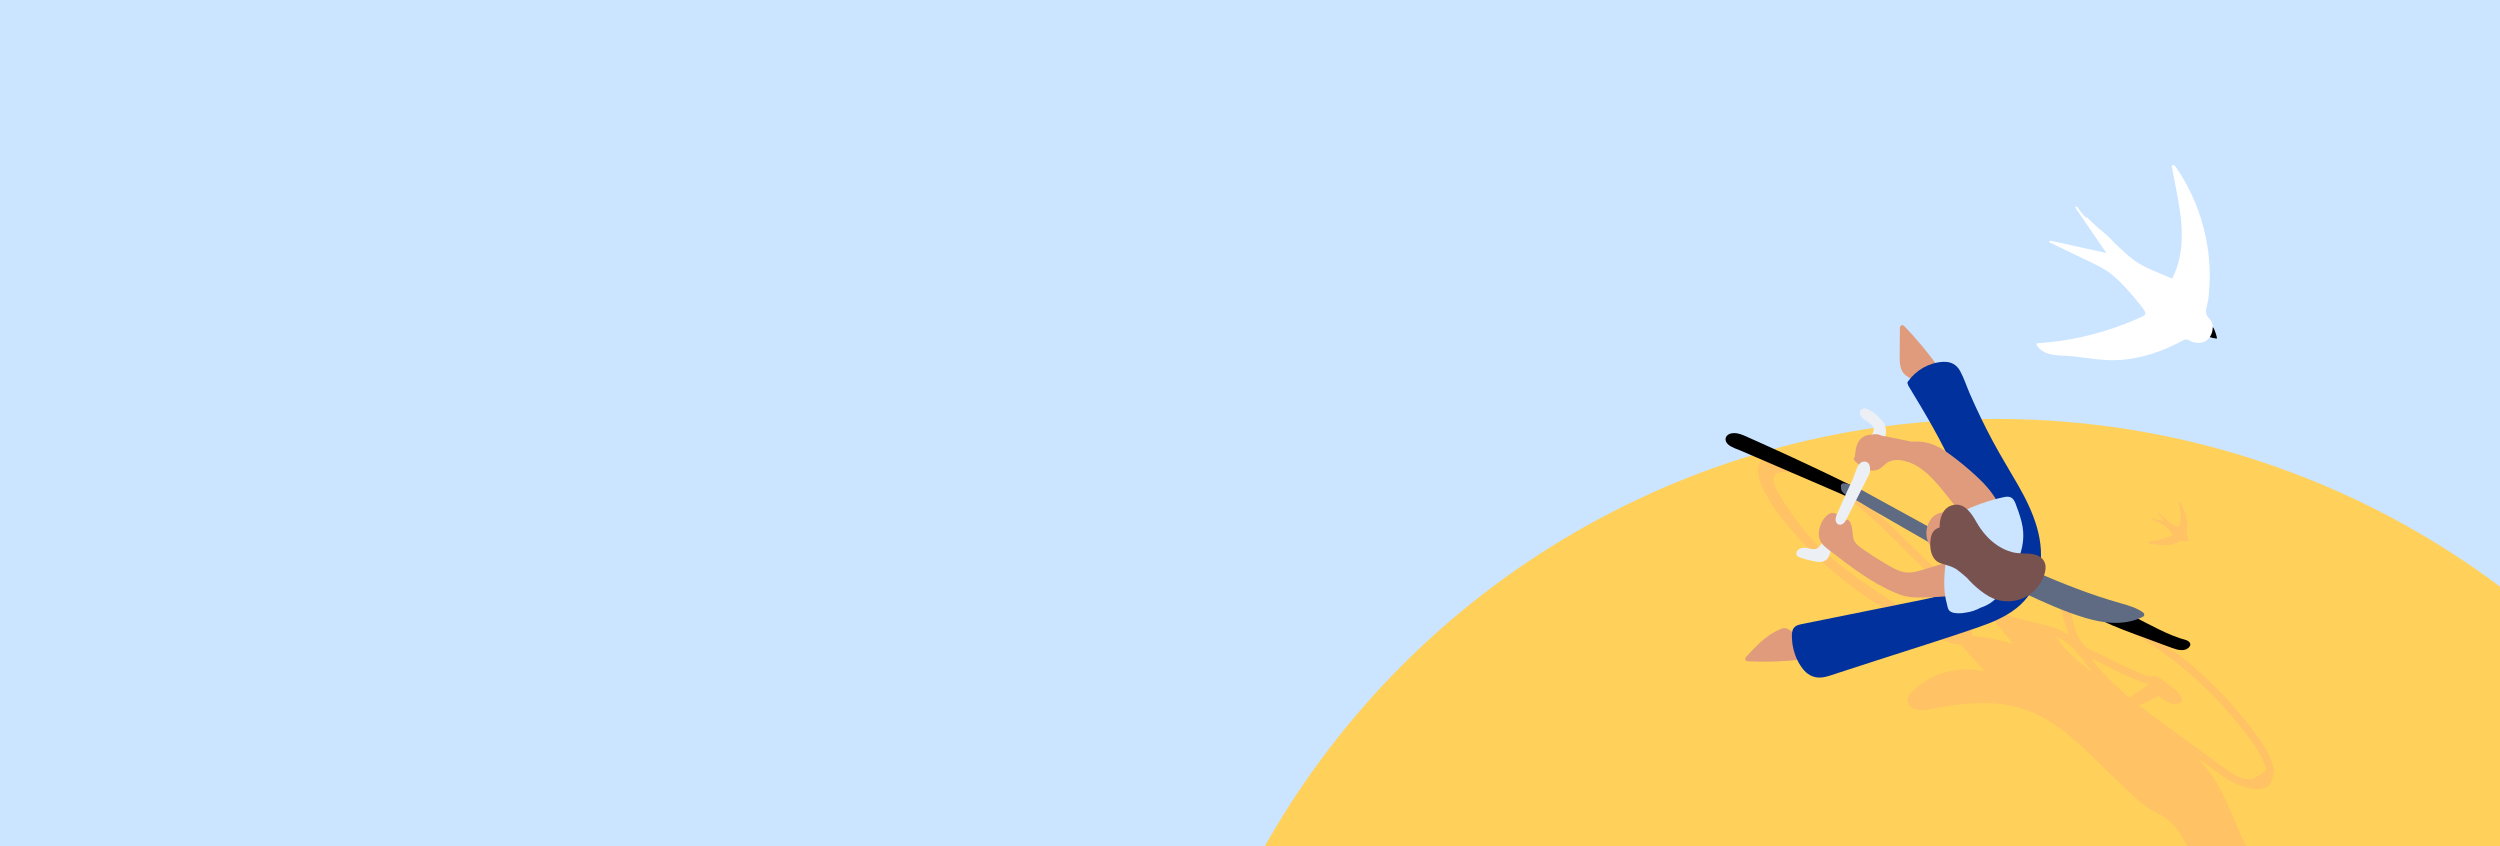 <?xml version="1.0" encoding="UTF-8"?>
<svg id="Capa_1" data-name="Capa 1" xmlns="http://www.w3.org/2000/svg" xmlns:xlink="http://www.w3.org/1999/xlink" viewBox="0 0 1920 649.79">
  <defs>
    <style>
      .cls-1 {
        clip-path: url(#clippath);
      }

      .cls-2 {
        fill: none;
      }

      .cls-2, .cls-3, .cls-4, .cls-5, .cls-6, .cls-7, .cls-8, .cls-9, .cls-10, .cls-11, .cls-12 {
        stroke-width: 0px;
      }

      .cls-4 {
        fill: #ff9d7c;
        opacity: .3;
      }

      .cls-5 {
        fill: #5e6b83;
      }

      .cls-6 {
        fill: #78524f;
      }

      .cls-7 {
        fill: #df9b7b;
      }

      .cls-8 {
        fill: #cbe4ff;
      }

      .cls-9 {
        fill: #fff;
      }

      .cls-10 {
        fill: #ecf0f4;
      }

      .cls-11 {
        fill: #ffd15a;
      }

      .cls-12 {
        fill: #00319c;
      }
    </style>
    <clipPath id="clippath">
      <rect class="cls-2" x="0" width="1920" height="649.79"/>
    </clipPath>
  </defs>
  <g class="cls-1">
    <rect class="cls-8" width="1920" height="649.79"/>
    <circle class="cls-11" cx="1533.24" cy="966.87" r="645.13"/>
    <g>
      <path class="cls-4" d="m1353.76,375.21c6.96,13.59,16.23,25.85,26.72,36.96,18.65,21.21,40.81,39.19,64.74,54.22,14.5,9.1,29.66,17.14,45.23,24.24,4.06,1.85,9.97,4.51,15.06,4.21,6.31,6.99,12.63,13.99,18.94,20.98-1.19-.3-2.39-.56-3.59-.78-10.83-1.92-22.19-.88-32.43,3.16-5.15,2.03-9.95,4.7-14.32,8.09-3.81,2.95-10.27,7.7-8.8,13.27,1.24,4.69,6.9,6,11.12,5.96,2.95-.03,5.86-.82,8.74-1.37,3.39-.65,6.79-1.25,10.2-1.78,13.76-2.16,27.87-3.22,41.75-1.54,12.58,1.52,24.53,5.76,35.39,12.24,10.02,5.98,18.98,13.5,27.51,21.41,8.82,8.17,17.22,16.77,26.02,24.96,9.44,8.78,18.11,18.9,29.69,24.52,18.87,9.16,18.65,20.21,27.84,30.6,9.27,10.48,16.05,27.23,29.87,29.44,6.39,1.02,12.25,3.86,15.92,13.73,1.23,3.31,5.4,4.57,8.12,6.84,2.39,1.99,4.84,3.9,7.76,5.07,4.97,1.98,11.77.83,14.23-4.43,2.59-5.54-1.4-12.69-4.39-17.33-6.53-10.13-16.38-17.52-23.33-27.32-7.24-10.21-12-21.87-16.81-33.34-4.9-11.68-10.01-23.26-17.52-33.54-2.97-4.07-6.18-7.92-9.58-11.61l1.77,1.29c6.43,4.69,12.76,9.56,19.35,14.02,4.63,3.14,9.79,5.89,15.36,6.74.34.47.85.83,1.55.96,5.04.98,11.05,1.76,15.64-1.14,3.64-2.3,5.78-13.16,4.54-14.08-.12-.63-.27-1.25-.44-1.86-3.19-11.58-11.14-21.58-18.36-30.95-7.04-9.14-14.58-17.88-22.62-26.15-14.76-15.18-31.15-28.78-48.77-40.54-.15-.33-.38-.65-.71-.93-9.77-8.62-21.29-14.67-33.36-19.43-5.92-2.34-11.97-4.44-18.08-6.24-6.43-1.89-13.04-2.85-19.33-.02-1.24.56-1.53,2.11-1.34,3.29,1.13,7.13,3.22,14.04,6.04,20.66-8.32-5.26-18.36-7.76-27.83-10-6.4-1.52-12.85-2.92-19.11-4.98-7.04-2.33-13.78-5.44-20.23-9.09-26.53-15.05-46.91-38.2-68.68-59.06-21.45-20.56-45.88-40.61-75.64-47.1-4.43-.97-9.83-1.57-14.17.21.13-.14.27-.28.41-.41,2.04-1.98.28-4.68-1.92-4.87-.08-1.75-1.7-3.32-3.64-2.76-11.18,3.2-8.48,17.85-4.5,25.63Zm244.03,128.68c1.28,1.96,2.62,3.89,4.01,5.77,1.69,2.29,3.46,4.52,5.28,6.7-1.35-1.05-2.71-2.1-4.06-3.15-5.33-4.16-10.57-8.47-15.29-13.33-3.29-3.4-5.99-7.45-9.16-11,6.98,2.89,13.32,7.03,17.39,13.69.48.78,1.13,1.19,1.83,1.33Zm8.39,1.8c12.81,6.24,25.53,13.16,38.91,18.08,1.48.54,3.03,1.07,4.6,1.6.1.22.21.44.33.65-4.95,3.01-9.78,6.21-14.48,9.61-.07.05-.13.1-.19.15-1.72-1.42-3.42-2.86-5.1-4.32-8.82-7.7-17.15-16.27-24.07-25.77Zm57.96,51.91c-7.15-5.21-14.33-10.41-21.32-15.84,5.13-2.08,10.11-4.51,14.9-7.29.02-.01.04-.03.06-.04,2.68,2.2,5.62,4.07,8.82,5.52,1.4.64,2.95,1.46,4.54.96.4-.12.75-.31,1.06-.54.48-.08.96-.17,1.44-.25,1.95-.34,2.54-2.76,1.74-4.28-2.31-4.36-5.79-7.47-9.81-9.89-1.61-1.46-3.34-2.81-5.14-4.03-2.34-1.59-5.2-3.48-8.18-2.64-.42.12-.79.28-1.12.47-.96-.34-1.92-.67-2.86-1-12.34-4.39-23.99-10.73-35.75-16.43-5.1-2.47-10.89-4.37-14.05-9.36-3.24-5.12-5.43-10.94-6.73-16.84-.37-1.67-.67-3.35-.87-5.05-.04-.33-.27-1.32-.19-1.8.05,0,.19-.1.4-.18,1.13-.42,3.02-.11,4.21-.06,1.44.06,2.88.19,4.31.42,5.84.93,11.47,3.01,16.8,5.5,10.27,4.81,20.15,10.56,30.03,16.15.16.15.34.3.54.43,10.12,6.42,19.85,13.43,29.11,21.04,16.53,13.59,31.58,28.97,44.81,45.77,6.53,8.3,13.71,17.16,17.65,27.05.64,1.6,1.52,3.82,1.96,6.07-1.99,1.6-4.07,3.08-6.23,4.43-.9.52-1.79,1.04-2.69,1.56-.88.39-1.77.75-2.68,1.07-2.43.12-4.92-.25-7.1-.95-7.41-2.38-13.72-7.91-19.91-12.42-12.59-9.18-25.18-18.36-37.77-27.54Zm-188.04-80.38c-5.43-2.79-10.8-5.71-16.1-8.76.1-.96-.28-1.99-1.37-2.7-10.48-6.93-20.95-13.89-31.15-21.22-10.05-7.22-19.89-14.84-29.12-23.12-4.66-4.8-9.11-9.81-13.34-15-4.41-5.43-8.55-11.08-12.42-16.9-1.97-2.97-3.88-5.99-5.7-9.05-1.78-2.98-3.6-6-4.42-9.41-3.91-16.11,24.57-5.15,30.63-2.63,26.79,11.13,48.03,32.13,68.25,52.25,20.36,20.26,41.51,41.36,68.12,53.28.87.39,1.75.76,2.63,1.12-.39,1.09-.25,2.45.53,3.29,4.72,5.11,9.1,10.5,13.13,16.15-10.32-3.12-20.93-5.2-31.67-6.25,1.46-4.84-.64-10.97-6.46-11.06-1.1-.02-1.96.59-2.44,1.42-.41-.19-.84-.34-1.27-.43-1.96-.41-4.32.21-5.03,2.25-.38,1.08-.29,2.23.12,3.26,0,0,0,0,0,0-.48.77-.64,1.72-.23,2.62-.2.42-.37.86-.5,1.34,0,0,0,.02,0,.03-3.65-1.32-7.17-3.14-10.67-4.8-3.86-1.83-7.7-3.73-11.51-5.68Z"/>
      <path class="cls-3" d="m1327.26,341.37c2.66,2.35,6.56,3.42,9.77,4.8,3.69,1.59,7.38,3.18,11.07,4.77,14.76,6.36,29.53,12.73,44.29,19.09,7.51,3.24,15.02,6.47,22.53,9.71,2.75,1.19,6.31,3.44,9.36,2.02,2.18-1.02,3.24-3.7,1.93-5.8,0,0,0-.01-.01-.02,0-.56-.28-1.1-.96-1.44-16.16-7.96-32.42-15.72-48.77-23.28-7.18-3.32-14.39-6.61-21.61-9.85-3.61-1.62-7.22-3.24-10.84-4.84-3.21-1.42-6.5-3.17-10-3.74-2.62-.42-6.09-.19-7.89,2.04-1.73,2.16-.78,4.85,1.12,6.52Z"/>
      <path class="cls-3" d="m1596.33,465.38c5.43,4.29,11.3,7.9,17.49,10.99,11.18,5.58,23.05,9.66,34.74,14,6.44,2.39,12.87,4.79,19.31,7.16,4.39,1.61,10.16,3.29,13.53-.71,2.39-2.84-1.34-4.92-2.37-5.2-27.93-7.52-51.16-30.25-81.37-29.42-1.48.04-2.68,2.13-1.33,3.2Z"/>
      <path class="cls-5" d="m1413.85,373.13c-.02,3.7,0,5.62,9.61,10.04,4.56,2.1,8.71,5.02,13.06,7.52,8.98,5.17,17.96,10.34,26.93,15.51,29.93,17.23,59.85,34.59,91.13,49.29,15.15,7.12,30.7,14.18,46.76,19,14.52,4.35,30.59,6.29,44.54-.9,1.35-.7,1.07-2.47,0-3.23-4.96-3.53-10.81-5.27-16.61-6.9-6.11-1.72-12.18-3.58-18.2-5.6-43.72-14.66-84.53-36.52-127.67-52.67-.43-.16-.82-.16-1.14-.05-10.61-5.82-21.21-11.64-31.82-17.46-5.43-2.98-10.86-5.96-16.29-8.94-2.67-1.47-5.31-3.08-8.07-4.37-2.25-1.05-8.41-3.82-10.86-3.05-.79.25-1.37.96-1.38,1.8Z"/>
      <path class="cls-10" d="m1432.81,322.93c2.51,1.7,6.89,4.01,6.15,7.71-.61,3.02-3.2,5.05-2.94,8.38.18,2.37,1.91,4.31,4.37,4.3,1.35,0,2.56-.59,3.28-1.57,4.6-3.8,6.16-10.69,3.55-16.08-1.37-2.83-3.8-5.04-6.15-7.07-2.24-1.92-4.74-3.89-7.6-4.79-2.37-.75-4.83.33-5.08,3-.27,2.88,2.33,4.69,4.44,6.12Z"/>
      <path class="cls-10" d="m1382.18,428.05c3.42,1.28,7.02,2.21,10.61,2.9,2.76.53,5.87,1.15,8.52-.16,4.83-2.39,3.51-8.3,6.84-11.67.5-.5.62-1.09.5-1.62.07-.37.03-.78-.17-1.2-1.14-2.34-3.45-3.68-6.03-3.66-.6,0-1.36.34-1.62.93-1.1,2.52-2.36,5.4-4.6,7.12-2.83,2.18-5.97.41-9.08.06-2.41-.27-5.14.19-6.73,2.19-1.79,2.25-.62,4.21,1.77,5.11Z"/>
      <path class="cls-7" d="m1463.76,288.42c2.36,1.86,5.3,2.9,8.02,4.09,1.73.76,3.46,1.52,5.19,2.28,1.08.47,2.2,1.07,3.42,1.03,2.41-.09,4.86-2.61,6.43-4.23,1.43-1.47,2.49-3.1,3-4.98.75-.49,1.16-1.41.49-2.36-.09-.13-.19-.26-.28-.39-.1-.26-.25-.46-.45-.62-8.24-11.65-17.34-22.68-27.25-32.96-1.14-1.18-3.19-.27-3.2,1.32-.06,7.23-.12,14.46-.17,21.7-.04,5.46.12,11.46,4.8,15.13Z"/>
      <path class="cls-7" d="m1342.19,507.84c10.2.53,20.42.44,30.6-.34,2.58-.2,5.16-.4,7.72-.72,1.64-.2,3.14-.67,3.86-2.29.79-1.79.69-4.27.78-6.19.11-2.55.03-5.1-.2-7.64-.13-1.44-1.55-2.01-2.61-1.71-1.92-1.23-3.84-2.46-5.76-3.69-1.68-1.07-3.53-2.69-5.59-2.88-2.01-.19-4.05.93-5.82,1.77-1.84.87-3.61,1.89-5.31,3-7.24,4.75-13.18,11.14-18.99,17.48-1.12,1.22-.32,3.11,1.33,3.2Z"/>
      <path class="cls-12" d="m1376.2,490.34c.12,2.89.54,5.78,1.25,8.58,1.43,5.66,4.06,11.25,7.88,15.69,3.83,4.45,8.92,6.46,14.75,5.56,3.34-.51,6.56-1.72,9.77-2.76,3.41-1.11,6.82-2.22,10.24-3.33,6.69-2.18,13.39-4.35,20.08-6.53,26.31-8.55,52.8-16.69,78.94-25.73,10.31-3.57,20.62-7.78,29.28-14.54,8.75-6.83,14.83-16.19,17.43-26.97,5.75-23.85-4.19-47.21-15.85-67.58-6.52-11.39-13.44-22.54-19.63-34.11-6.32-11.81-12.16-23.88-17.5-36.16-2.49-5.74-4.43-11.93-7.42-17.43-2.76-5.08-7.25-7.43-13.01-7.14-10.86.55-20.92,6.37-27.16,15.18-.53.74-.39,1.47.05,1.98-.03.34.04.72.27,1.1,3.23,5.34,6.46,10.68,9.65,16.05,13.1,22.11,25.57,44.86,33.56,69.37,3.68,11.29,6.82,23.13,7.38,35.03.48,10.39-1.11,21.72-8.18,29.84-7.63,8.77-19.47,11.66-30.4,13.92-13.76,2.85-27.56,5.57-41.34,8.35-13.97,2.82-27.95,5.64-41.92,8.47-3.39.68-6.78,1.37-10.17,2.05-2.41.49-5.06,1.03-6.58,3.16-1.59,2.23-1.47,5.31-1.36,7.92Z"/>
      <path class="cls-7" d="m1424.22,353.66c3.75,3.75,7.97,7.5,13.56,7.76,2.45.11,4.78-.61,6.75-2.05,2.06-1.5,3.65-3.55,5.96-4.69,4.81-2.36,10.78-1.37,15.62.35,5.2,1.84,9.88,5.03,13.96,8.7,7.75,6.97,14,15.58,20.54,23.64,3.41,4.19,6.63,8.69,10.35,12.61,2.84,3,6.52,4.77,10.71,4.55,4.24-.23,8.3-2.11,11.48-4.87,3.75-3.26,4.15-7.16,2.17-11.57-3.83-8.5-10.35-15.78-17.11-22.08-6.86-6.39-14.27-12.47-21.89-17.94-3.93-2.82-8.1-5.32-12.66-6.98-4.65-1.69-9.52-2.12-14.43-1.97-.39.01-.79.03-1.18.05-4.44-.94-8.88-1.85-13.33-2.7-3.2-.61-6.45-1.34-9.72-1.9-1.08-.57-2.25-.92-3.52-1.06-1.57-.17-3-.05-4.32.3-3.7.14-7.13,1.52-9.36,4.73-2.35,3.38-2.85,7.69-3.22,11.67-.02.21,0,.39.04.56-.91.59-1.39,1.9-.4,2.89Z"/>
      <path class="cls-7" d="m1399.51,417.74c3.11,3.62,7.52,6.39,11.28,9.3,4.1,3.18,8.23,6.32,12.45,9.35,8.23,5.93,16.79,11.45,25.91,15.94,4.43,2.18,9.02,4.31,13.84,5.48,4.96,1.2,10.06,1.14,15.13,1.01,5.54-.14,11.08-.41,16.61-.81,2.3-.17,5.23.04,7.4-.84,1.85-.75,2.42-2.44,2.65-4.27.65-5.23.47-10.54-.37-15.73-.33-2.07-.7-4.3-2.57-5.58-.63-.43-1.3-.65-1.95-.63-.32-.11-.7-.13-1.12,0-5.94,1.84-11.9,3.62-17.89,5.34-5.83,1.67-12.26,4.3-18.41,3.13-5.68-1.08-10.9-4.47-15.81-7.36-5.11-3-10.1-6.2-14.96-9.59-3.8-2.65-7.98-5.34-8.59-10.31-.53-4.3-.66-13.26-5.25-13.05-5.2.24-8.18-10.3-15.93-2.13-4.99,5.26-7.14,15.26-2.43,20.74Z"/>
      <path class="cls-10" d="m1409.76,398.14c.34-1.93,1.37-3.77,2.13-5.56.92-2.18,1.85-4.35,2.8-6.51,2.69-6.14,5.48-12.23,8.38-18.27.21-.56.43-1.12.64-1.69,1.01-2.67,1.86-5.51,3.13-8.07.94-1.89,2.62-3.52,4.86-3.57,5.63-.14,5.09,7.66,3.31,10.98-.09.18-.2.32-.32.44-.19.43-.38.83-.55,1.19-2.07,4.25-4.27,8.44-6.41,12.65-2.1,4.15-4.21,8.3-6.31,12.45-1.05,2.07-2.1,4.15-3.16,6.22-.84,1.65-1.78,3.41-3.53,4.24-3.13,1.49-5.47-1.57-4.95-4.5Z"/>
      <path class="cls-8" d="m1495.4,464.6c.19,1.01.43,1.99.77,2.89,1.12,2.98,4.63,3.36,7.4,3.51,2.16.11,4.3-.1,6.4-.56,3.9-.52,7.7-1.85,11.22-3.75,2.83-.94,5.54-2.22,8.02-3.98,4.71-3.34,8.1-8.08,11.1-12.94,3.08-4.99,5.64-10.27,7.75-15.73,4.49-9.2,7.02-19.05,5.32-29.34-.92-5.56-2.82-10.89-4.78-16.15-.8-2.14-1.51-4.57-3.41-6.01-1.84-1.4-3.99-1.2-6.15-.75-11.26,2.33-22.24,6.32-32.6,11.26-.81.38-1.05,1.07-.93,1.73-7.25,8.84-8.71,20.82-10.4,31.79-1.94,12.59-3.29,25.65.29,38.04Z"/>
      <path class="cls-7" d="m1489.79,422.84c6.65.95,10.09-4.85,12.03-10.31,1.39-3.91,2.42-9.24.53-13.2.26-.62.23-1.36-.33-1.99-3.99-4.53-11.19-5.01-16.05-1.59-9.22,6.48-9.34,25.22,3.82,27.1Z"/>
      <path class="cls-6" d="m1487.55,431.11c1.97,1.43,4.33,1.99,6.65,2.61,2.46.66,4.82,1.53,7.07,2.73.47.25.94.52,1.4.79,2.68,2.06,5.29,4.21,7.85,6.43,5.37,6.31,15.01,14.68,23.15,17,7.7,2.2,16.23,1.26,23.13-2.84,6.56-3.9,11.61-10.4,13.59-17.78,1.01-3.78,1.01-7.68-1.76-10.71-2.63-2.87-6.55-3.87-10.3-4.14-4.49-.32-8.82-.03-13.22-1.21-3.87-1.04-7.49-2.76-10.83-4.95-6.78-4.45-12.17-10.75-16.16-17.74-3.73-6.53-8.89-15.19-17.83-13.5-8.04,1.52-10.86,9.98-10.66,17.23-3.82,1.31-6.02,3.52-6.82,8.31-1.53,9.18,1.35,15.31,4.75,17.78Z"/>
      <g>
        <path class="cls-3" d="m1693.73,253.06c.07,1.03.24,2.05.51,3.04.25.9.52,1.82,1.42,2.27,1.74.85,6.8,1.88,6.93,1.6.38-.1-1.34-5.7-2.35-7.63-.24-.47-.54-.91-1.05-1.1-.54-.2-1.08-.01-1.62.14-1.09.31-2.18.62-3.27.93-.31.09-.6.41-.58.75Z"/>
        <path class="cls-9" d="m1564.08,264.81c.95,1.67,2.26,3.06,3.81,4.2,3.5,2.57,7.85,3.5,12.1,3.87,2.51.22,5.03.26,7.55.41,2.54.15,5.08.41,7.61.71,9.91,1.18,19.74,2.95,29.76,2.62,9.39-.31,18.71-2.05,27.66-4.87,4.47-1.4,8.85-3.08,13.13-4.97,2.17-.96,4.32-1.97,6.44-3.04,1.04-.52,2.07-1.06,3.09-1.61,1.01-.54,2.07-1.24,3.23-1.4,1.14-.16,2.18.4,3.16.9.95.48,1.93.92,2.96,1.21,2.1.59,4.34.69,6.48.25,3.9-.8,6.66-4.05,7.76-7.88.83-2.87,1.07-7.41-1.94-10.4-1.58-1.58-2.43-2.81-2.65-5.23-.23-2.46,1.75-8.29,1.91-10.76.3-4.63.79-9.23.9-13.87.11-4.46,0-8.92-.31-13.37-.62-8.84-2.04-17.63-4.24-26.21-2.2-8.59-5.18-16.97-8.88-25.02-3.71-8.07-8.16-15.79-13.3-23.03-.26-.36-.66-.41-.99-.28-.37-.64-1.57-.22-1.42.67,1.18,6.78,2.59,13.51,3.89,20.27,2.21,11.54,4.08,23.22,3.78,35-.28,10.7-2.36,21.48-7.4,31.01-4.96-2.28-10.06-4.23-15.06-6.41-4.63-2.02-9.18-4.27-13.33-7.16-4.34-3.02-8.19-6.66-12.05-10.24-1.26-1.17-2.52-2.33-3.77-3.5-1.59-1.91-3.33-3.69-5.16-5.37-2.17-1.99-4.48-3.87-6.81-5.73-3.09-2.86-6.17-5.72-9.26-8.59-.3-.28-.65-.26-.92-.1-1.58-1.56-3.08-3.21-4.42-4.99-.68-.99-1.36-1.98-2.03-2.97-.56-.82-1.88-.08-1.35.79.65,1.07,1.37,2.1,2.12,3.1,1.13,1.65,2.27,3.31,3.4,4.96,6.05,8.84,12.11,17.68,18.16,26.52-2.62-.58-5.24-1.16-7.86-1.74-11.66-2.57-23.32-5.15-34.97-7.72-.83-.18-1.44,1.03-.6,1.43,1.42.68,2.84,1.37,4.27,2.05,5.64,2.72,11.29,5.43,16.93,8.15,5.49,2.64,11.05,5.18,16.46,8,2.6,1.35,5.14,2.82,7.52,4.52,2.38,1.7,4.59,3.62,6.72,5.63,4.24,4.01,8.21,8.32,12.01,12.75,1.92,2.25,3.8,4.54,5.61,6.87.9,1.16,1.83,2.31,2.66,3.52.65.94,1.51,2.29,1.11,3.48-.4,1.17-1.89,1.64-2.9,2.11-1.32.61-2.65,1.21-3.98,1.8-2.69,1.18-5.4,2.31-8.13,3.38-10.8,4.24-21.93,7.65-33.26,10.17-11.35,2.53-22.89,4.18-34.5,4.92-.59.04-.98.64-.68,1.18Z"/>
        <path class="cls-4" d="m1649.84,415.88c2.62-.17,5.23-.54,7.79-1.11,2.56-.57,5.07-1.34,7.51-2.3.62-.24,1.23-.5,1.84-.76.3-.13.6-.27.9-.41.23-.11.57-.21.66-.48.09-.27-.1-.57-.25-.79-.19-.27-.4-.53-.6-.79-.41-.53-.83-1.04-1.27-1.55-.86-1-1.75-1.97-2.71-2.88-.48-.45-.98-.89-1.52-1.27-.54-.38-1.11-.72-1.7-1.02-1.22-.64-2.48-1.21-3.72-1.81-1.27-.61-2.55-1.23-3.82-1.84-.32-.15-.64-.31-.96-.46-.19-.09-.05-.36.14-.32,2.63.58,5.26,1.16,7.9,1.74.59.13,1.18.26,1.77.39-1.37-2-2.73-3.99-4.1-5.99-.26-.37-.51-.75-.77-1.12-.17-.23-.33-.46-.48-.7-.12-.2.18-.36.31-.18.15.22.31.45.46.67.3.4.64.77,1,1.13.06-.04.14-.04.21.02.7.65,1.39,1.29,2.09,1.94.53.42,1.05.84,1.54,1.29.41.38.81.78,1.17,1.21.28.26.57.53.85.79.87.81,1.74,1.63,2.72,2.31.94.65,1.96,1.16,3.01,1.62,1.13.49,2.28.93,3.4,1.45,1.14-2.15,1.61-4.58,1.67-7,.07-2.66-.35-5.3-.85-7.9-.29-1.53-.61-3.05-.88-4.58-.03-.2.24-.3.32-.15.07-.03.17-.02.22.06,1.16,1.64,2.17,3.38,3,5.2.84,1.82,1.51,3.71,2,5.65.5,1.94.82,3.92.96,5.92.07,1,.09,2.01.07,3.02-.03,1.05-.13,2.09-.2,3.13-.04.56-.48,1.87-.43,2.43.05.55.24.82.6,1.18.61.61.63,1.51.49,2.15.01,0,.02,0,.03,0,.12.04.18.14.24.25.23.44.62,1.7.53,1.72-.03.06-1.17-.17-1.56-.36-.05-.02-.09-.05-.12-.09-.26.22-.57.38-.91.45-.48.1-.99.08-1.46-.06-.23-.07-.45-.16-.67-.27-.22-.11-.46-.24-.71-.2-.26.04-.5.19-.73.32-.23.12-.46.25-.7.36-.48.24-.96.47-1.45.69-.97.43-1.96.8-2.97,1.12-2.02.64-4.13,1.03-6.25,1.1-2.26.07-4.48-.33-6.72-.59-.57-.07-1.14-.12-1.72-.16-.57-.03-1.14-.04-1.7-.09-.96-.08-1.94-.29-2.73-.87-.35-.26-.65-.57-.86-.95-.07-.12.02-.26.15-.27Z"/>
      </g>
    </g>
  </g>
</svg>